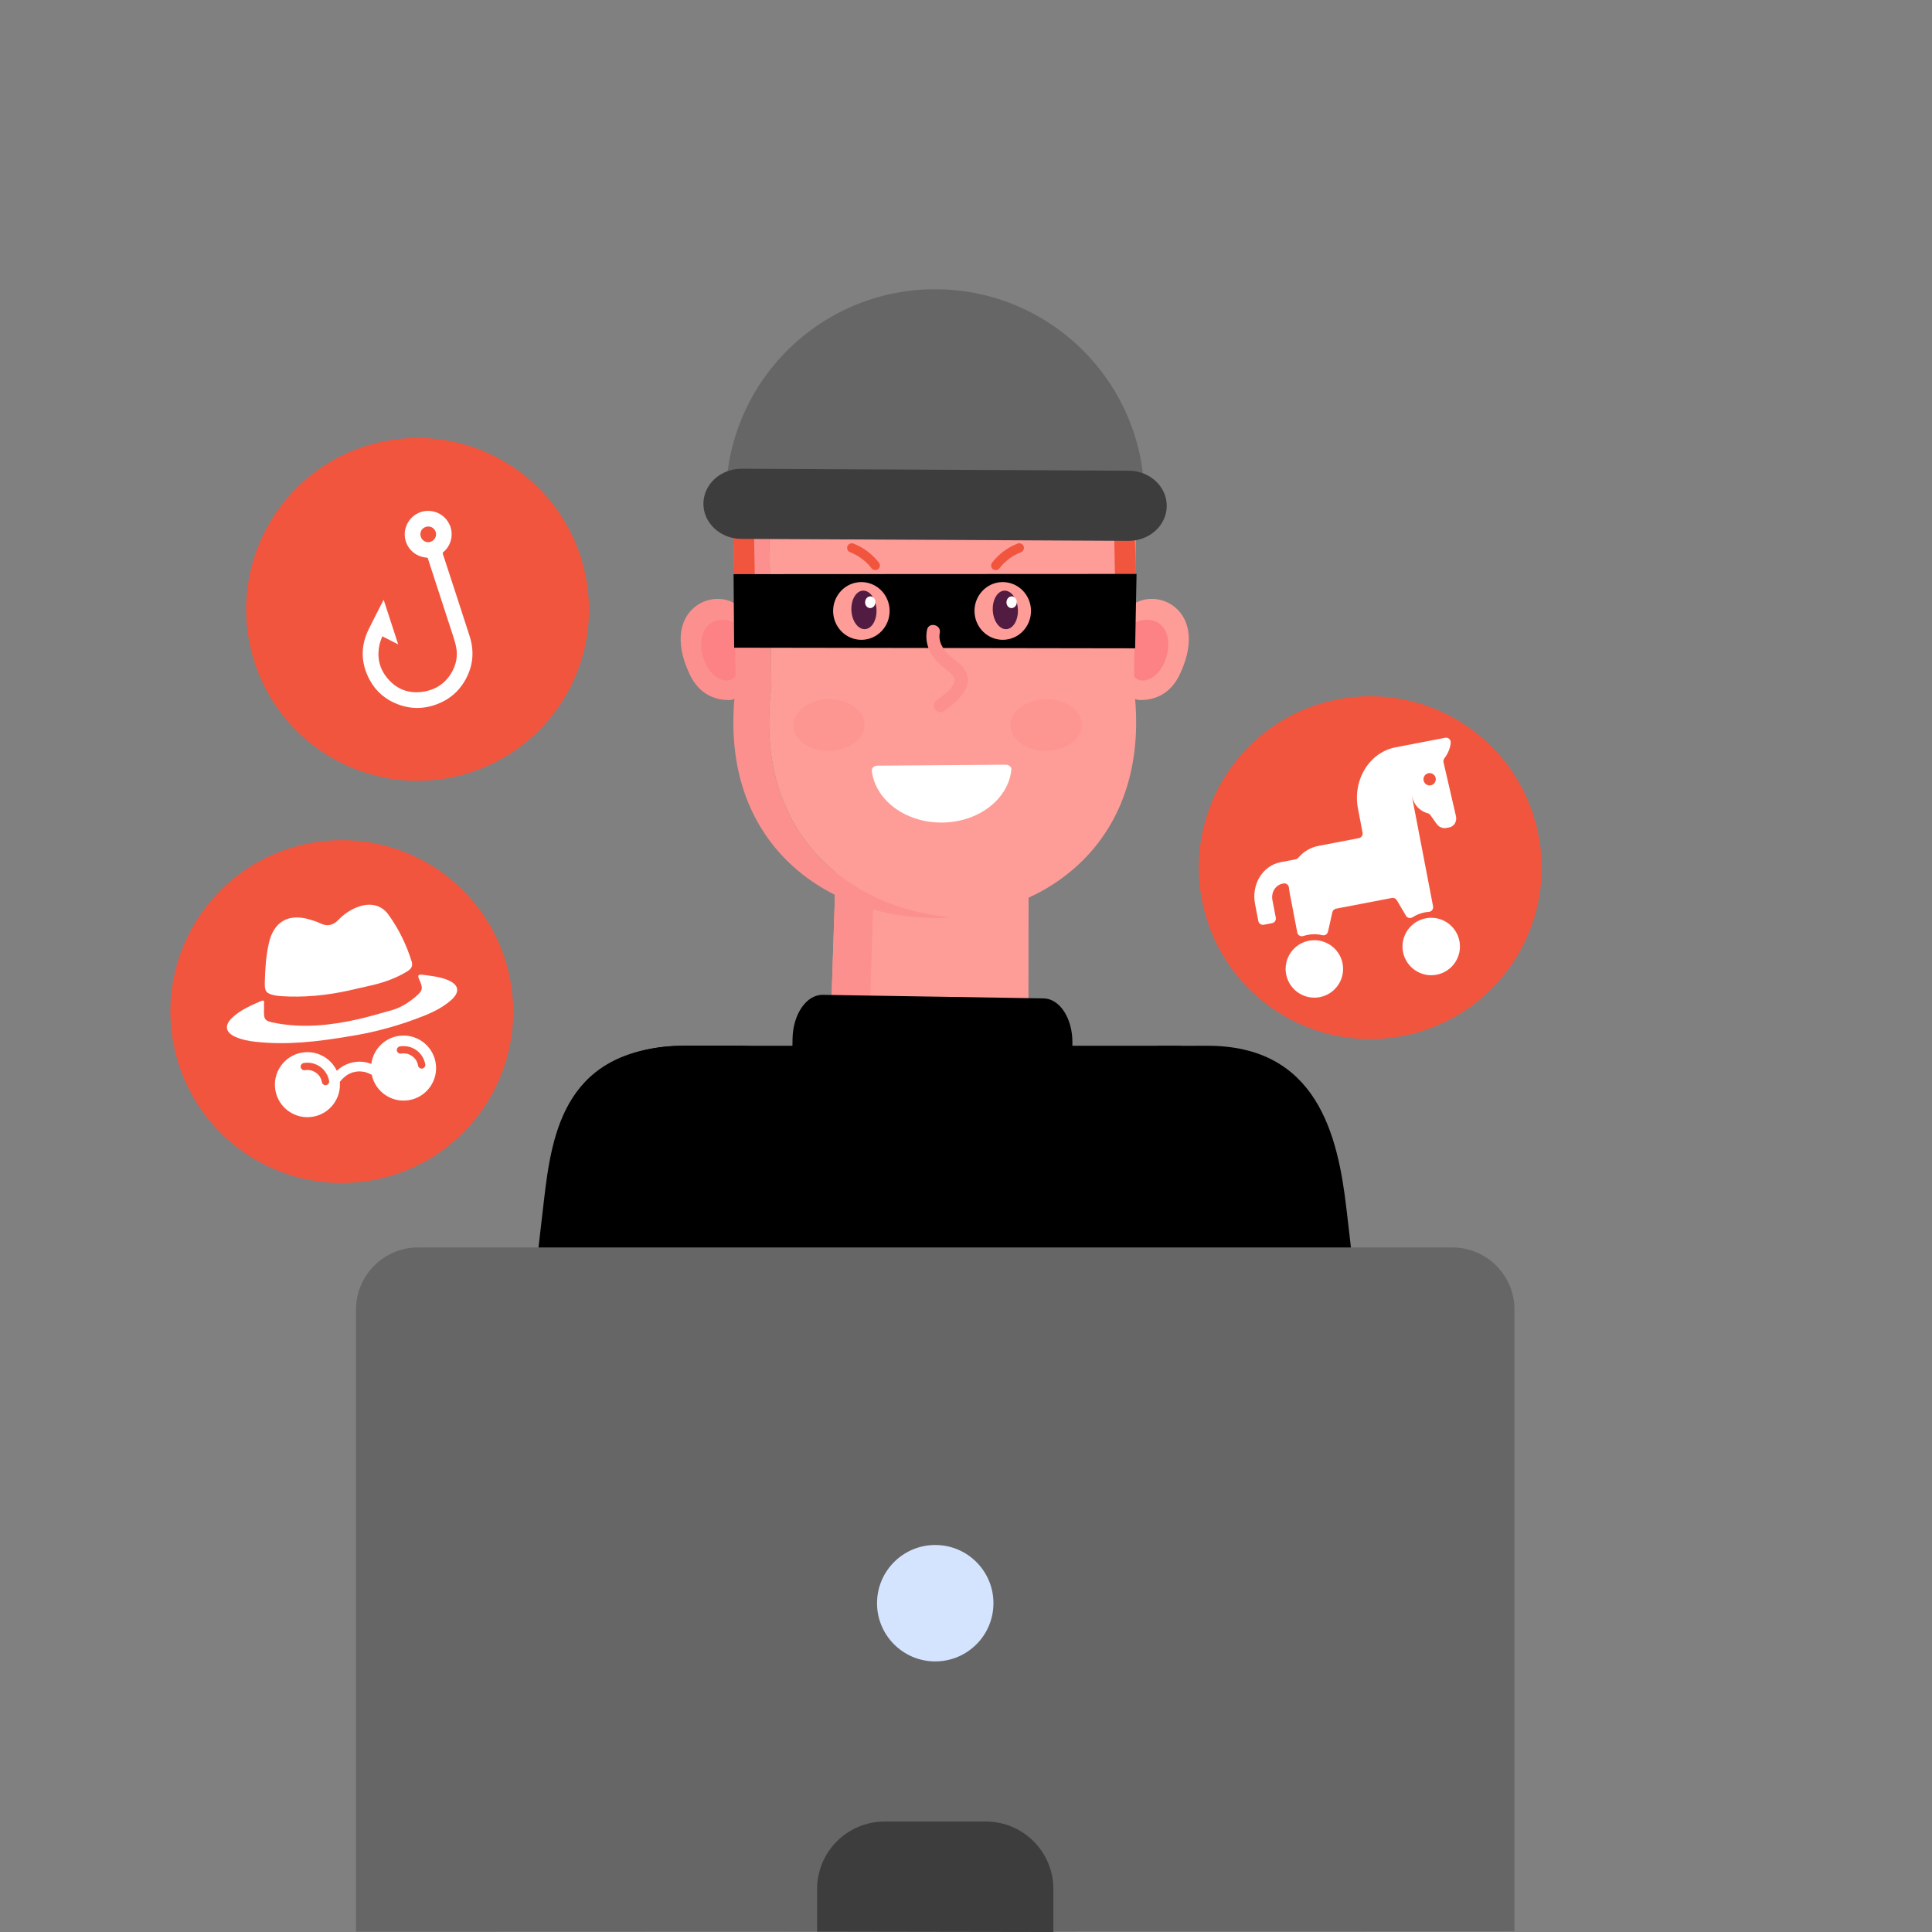 <?xml version="1.0" encoding="UTF-8"?>
<svg id="uuid-f35388e6-7c0f-4550-b3f7-609f92ca187f" data-name="Ebene 50" xmlns="http://www.w3.org/2000/svg" viewBox="0 0 1500 1500">
  <rect x="0" y="0" width="1500" height="1500" fill="#808080" stroke="none"/>
  <g>
    <g>
      <g>
        <path d="M949.6,1246.62l-20.01-171.98,129.87-15.11,20.01,171.98c4.52,38.84-25.84,72.93-64.94,72.93h0c-33.18,0-61.1-24.86-64.94-57.82Z" style="fill: #273042; stroke-width: 0px;"/>
        <path d="M936.65,811.92c86.1-.45,102.12,69.83,108.69,126.29l14.12,121.31-129.87,15.11-30.56-262.57,37.62-.15Z" style="fill: #000; stroke-width: 0px;"/>
        <path d="M944.57,1288.06h-421.44v-423.2c0-29.24-14.6-52.94,14.64-52.94h376c17.01,0,30.8,13.79,30.8,30.8v445.34Z" style="fill: #000; stroke-width: 0px;"/>
        <path d="M732.94,1150.92l-.51,44.44-18.94-.52c-12.32-.43-21.96-10.77-21.53-23.09l1.71-49.06c.53-15.16,40.37-3.14,39.27,28.23Z" style="fill: #fe9d97; stroke-width: 0px;"/>
        <path d="M669.16,1295.3c-101.78-.19-219.07-.4-217.43-.4-33.87-.02-61.54-27.71-61.52-62.06.5-34.65,28.2-61.54,62.06-61.51,1.67,0,116.74.22,216.89.4" style="fill: #273042; stroke-width: 0px;"/>
        <path d="M669.16,1171.73c78.29.15,147.46.27,146.2.27,34.11-.22,62.01,27.7,61.75,61.82-.26,34.11-27.95,61.77-61.82,61.75-1.28,0-69.28-.13-146.12-.27" style="fill: #fe9d97; stroke-width: 0px;"/>
        <path d="M520.71,1225.55l19.67-164.99-130.58-15.2-18.96,165.07c-4.52,38.84,25.84,72.93,64.94,72.93h0c33.18,0,61.1-24.86,64.94-57.82Z" style="fill: #273042; stroke-width: 0px;"/>
        <path d="M531.32,811.92c-86.1-.45-102.12,69.83-108.69,126.29l-14.12,121.31,129.87,15.11,6.6-56.7,23.96-205.87-37.62-.15Z" style="fill: #000; stroke-width: 0px;"/>
      </g>
      <g>
        <path d="M798.43,801.96l.19-122.84c-31.14-1.02-157.74-5.14-149.69-4.88l-3.76,113.96c-8.68,97.68,144.48,111.3,153.26,13.76Z" style="fill: #fe9d97; stroke-width: 0px;"/>
        <path d="M673.54,853.25c.51-40.22,1.95-71.63,5.08-167.36l119.86,3.92.09-10.68-149.63-4.88-3.76,113.96c-2.64,29.69,9.68,51.63,28.37,65.05Z" style="fill: #fc908e; stroke-width: 0px;"/>
        <path d="M578.53,476.31c-16.16-25.43-68.82-7.38-43.13,47.09,5.99,12.71,16.12,20.14,30.91,20.13,4.72,0,8.64-3.68,9.04-8.39,4.86-56.72,5.48-55.2,3.18-58.84Z" style="fill: #fc908e; stroke-width: 0px;"/>
        <path d="M573.87,486.48c-3.91-4.67-10.9-6.11-16.8-4.83-21.08,4.6-13.43,43.12,5.42,46.6l.1.02c5.25.96,10.16-2.92,10.61-8.24,2.49-29.1,3.37-30.32.66-33.55Z" style="fill: #fd8285; stroke-width: 0px;"/>
        <path d="M872.94,476.31c16.16-25.43,68.82-7.38,43.13,47.09-5.99,12.71-16.12,20.14-30.91,20.13-4.72,0-8.64-3.68-9.04-8.39-4.86-56.72-5.48-55.2-3.18-58.84Z" style="fill: #fe9d97; stroke-width: 0px;"/>
        <path d="M877.6,486.48c3.91-4.67,10.9-6.11,16.8-4.83,21.08,4.6,13.43,43.12-5.42,46.6l-.1.02c-5.25.96-10.16-2.92-10.61-8.24-2.49-29.1-3.37-30.32-.66-33.55Z" style="fill: #fd8285; stroke-width: 0px;"/>
        <path d="M882.5,408.62h0c-.01-.32-.02-.34,0,0Z" style="fill: #fe9d97; stroke-width: 0px;"/>
        <path d="M739.61,712.17c-3.73.31-7.47.49-11.22.57v.04c-.88.01-1.77,0-2.65-.01-.88.01-1.77.02-2.65.01v-.04c-84.7-1.73-166.92-60.64-151.94-179.26-.13-10.21-2.14-166.87-2.17-169.86.55-41.59,32.39-73.8,72.37-74.2l81.74-1.33v-.09l2.65.04,2.65-.04v.09l11.22.19-70.52,1.15c-39.99.4-71.82,32.61-72.38,74.2.04,2.99,2.04,159.65,2.17,169.86-14.3,113.37,60.17,172.19,140.73,178.7Z" style="fill: #fc908e; stroke-width: 0px;"/>
        <path d="M880.33,533.47c14.31,113.36-60.15,172.19-140.72,178.7-80.56-6.5-155.03-65.32-140.73-178.7-.13-10.21-2.13-166.87-2.17-169.86.56-41.59,32.4-73.8,72.38-74.2l70.52-1.15,70.52,1.15c39.98.4,71.82,32.61,72.37,74.2-.03,2.99-2.04,159.65-2.17,169.86Z" style="fill: #fe9d97; stroke-width: 0px;"/>
        <path d="M568.97,408.62c.02-.34.01-.32,0,0h0Z" style="fill: #fe9d97; stroke-width: 0px;"/>
        <path d="M883.65,446.03h0c-.01-.32-.02-.34,0,0Z" style="fill: #fe9d97; stroke-width: 0px;"/>
        <path d="M570.12,446.03c.02-.34.01-.32,0,0h0Z" style="fill: #fe9d97; stroke-width: 0px;"/>
      </g>
      <polygon points="672.39 1163.05 672.4 1163.66 676.58 1302.89 650.01 1303.69 644.86 1303.84 644.85 1303.68 640.67 1163.99 653.07 1163.62 672.39 1163.05" style="fill: #20242b; stroke-width: 0px;"/>
      <path d="M392.85,1186.74l29.42-254.36c6.22-53.78,16.58-119.41,109.48-120.49h51.14c-86.69,4.33-107.43,65.65-123.22,119.89l-66.82,254.97Z" style="fill: #000; stroke-width: 0px;"/>
      <polygon points="537.77 1010.92 495.68 1161.72 611.1 1164.85 509.88 1150.08 537.77 1010.92" style="fill: #20242b; stroke-width: 0px;"/>
    </g>
    <g>
      <path d="M1175.83,1499.37v-482.57c0-26.67-21.62-48.29-48.29-48.29H324.69c-26.67,0-48.29,21.62-48.29,48.29v482.9l899.43-.32Z" style="fill: #666; stroke-width: 0px;"/>
      <path d="M817.85,1500v-33.31c0-28.97-23.48-52.45-52.45-52.45h-78.56c-28.97,0-52.45,23.48-52.45,52.45v33.01l183.46.31Z" style="fill: #3d3d3d; stroke-width: 0px;"/>
      <circle cx="726.12" cy="1244.72" r="45.19" style="fill: #d4e4ff; stroke-width: 0px;"/>
    </g>
    <path d="M571.09,475.68l-.66.42-1.28-72.87,16.09-.28.79,44.96c.2,11.23-5.47,21.75-14.95,27.77Z" style="fill: #f2553e; stroke-width: 0px;"/>
    <path d="M866.8,475.68l-.66.42-1.28-72.87,16.09-.28.79,44.96c.2,11.23-5.47,21.75-14.95,27.77Z" style="fill: #f2553e; stroke-width: 0px;"/>
    <path d="M563.57,386.21c.46-89.72,73.56-162.09,163.29-161.63,89.72.46,162.09,73.56,161.63,163.29" style="fill: #666; stroke-width: 0px;"/>
    <path d="M876.13,419.92l-300.55-1.53c-16.34-.08-29.53-12.34-29.45-27.38.08-15.04,13.39-27.16,29.73-27.08l300.55,1.53c16.34.08,29.53,12.34,29.45,27.38-.08,15.04-13.39,27.16-29.73,27.08Z" style="fill: #3d3d3d; stroke-width: 0px;"/>
    <polygon points="881.31 503.35 570 502.87 569.54 445.76 882.42 445.6 881.31 503.35" style="fill: #000; stroke-width: 0px;"/>
    <path d="M646.84,474.66c.18,12.37,10.15,22.26,22.26,22.08,12.11-.18,21.78-10.36,21.6-22.73-.18-12.37-10.15-22.26-22.26-22.08-12.11.18-21.78,10.36-21.6,22.73Z" style="fill: #fe9d97; stroke-width: 0px;"/>
    <g>
      <path d="M661.03,474.07c.47,8.25,5.2,14.7,10.58,14.4,5.38-.3,9.36-7.24,8.9-15.5-.47-8.25-5.2-14.7-10.58-14.4-5.38.3-9.36,7.24-8.9,15.5Z" style="fill: #521b42; stroke-width: 0px;"/>
      <path d="M679.68,467.88c-.2,2.51-2.15,4.41-4.36,4.24-2.21-.17-3.84-2.35-3.65-4.86.2-2.51,2.15-4.41,4.36-4.24,2.21.17,3.84,2.35,3.65,4.86Z" style="fill: #fff; stroke-width: 0px;"/>
    </g>
    <path d="M756.6,474.66c.18,12.37,10.15,22.26,22.26,22.08,12.11-.18,21.78-10.36,21.6-22.73-.18-12.37-10.15-22.26-22.26-22.08-12.11.18-21.78,10.36-21.6,22.73Z" style="fill: #fe9d97; stroke-width: 0px;"/>
    <g>
      <path d="M770.8,474.07c.47,8.25,5.2,14.7,10.58,14.4,5.38-.3,9.36-7.24,8.9-15.5-.47-8.25-5.2-14.7-10.58-14.4-5.38.3-9.36,7.24-8.9,15.5Z" style="fill: #521b42; stroke-width: 0px;"/>
      <path d="M789.44,467.88c-.2,2.51-2.15,4.41-4.36,4.24-2.21-.17-3.84-2.35-3.65-4.86.2-2.51,2.15-4.41,4.36-4.24,2.21.17,3.84,2.35,3.65,4.86Z" style="fill: #fff; stroke-width: 0px;"/>
    </g>
    <ellipse cx="643.61" cy="562.86" rx="27.65" ry="20.02" transform="translate(-9.77 11.37) rotate(-1)" style="fill: #fc908e; opacity: .62; stroke-width: 0px;"/>
    <ellipse cx="812.21" cy="562.86" rx="27.65" ry="20.02" transform="translate(-9.74 14.32) rotate(-1)" style="fill: #fc908e; opacity: .62; stroke-width: 0px;"/>
    <path d="M719.75,488.98c-1.34,6.4-.1,12.84,3.15,18.49,3.09,5.37,7.73,9.25,12.51,13.04,3.45,2.75,7.58,5.98,4.95,10.66-2.82,5.03-8.42,8.99-12.97,12.32-2.22,1.63-3.19,4.55-1.66,7.03,1.36,2.21,4.79,3.3,7.03,1.66,9.46-6.94,24.3-18.38,16.65-31.71-3.13-5.46-9.02-8.45-13.39-12.74-4.31-4.24-7.66-10.05-6.36-16.28,1.35-6.43-8.56-8.92-9.91-2.48h0Z" style="fill: #fc908e; stroke-width: 0px;"/>
    <path d="M676.86,598.25c2.55,22.84,26.07,40.59,54.53,40.38,28.46-.21,51.63-18.31,53.84-41.19.15-1.43-.89-2.72-2.48-3.36-.56-.26-1.27-.38-1.98-.37l-99.41.75c-1.35.01-2.53.47-3.4,1.26-.71.72-1.18,1.57-1.09,2.54Z" style="fill: #fff; stroke-width: 0px;"/>
    <path d="M676.63,441.19c-.58-.75-1.18-1.49-1.81-2.2-.15-.17-.3-.34-.45-.51-.07-.08-.61-.64-.24-.26.37.38-.18-.18-.25-.25-.19-.19-.38-.39-.58-.58-1.33-1.3-2.74-2.51-4.23-3.62-.72-.54-1.47-1.06-2.23-1.56-.19-.12-.38-.25-.57-.37.79.47-.03,0-.14-.08-.39-.23-.78-.46-1.18-.68-1.66-.92-3.39-1.73-5.16-2.42-1.76-.69-2.63-3.13-1.77-4.79.94-1.82,2.91-2.51,4.79-1.77,7.76,3.04,14.59,8.27,19.68,14.85,1.16,1.5.79,3.99-.81,5.04-1.68,1.11-3.81.79-5.04-.81h0Z" style="fill: #f2553e; stroke-width: 0px;"/>
    <path d="M776.04,441.19c.58-.75,1.18-1.49,1.81-2.2.15-.17.3-.34.45-.51.07-.08.61-.64.24-.26-.37.38.18-.18.25-.25.19-.19.38-.39.58-.58,1.33-1.3,2.74-2.51,4.23-3.62.72-.54,1.47-1.06,2.23-1.56.19-.12.38-.25.57-.37-.79.47.03,0,.14-.08.39-.23.78-.46,1.18-.68,1.66-.92,3.39-1.73,5.16-2.42,1.76-.69,2.63-3.13,1.77-4.79-.94-1.82-2.91-2.51-4.79-1.77-7.76,3.04-14.59,8.27-19.68,14.85-1.16,1.5-.79,3.99.81,5.04,1.68,1.11,3.81.79,5.04-.81h0Z" style="fill: #f2553e; stroke-width: 0px;"/>
    <path d="M832.61,809.96l-1.32,82.12-217.28-3.5,1.32-82.12c.31-19.02,10.81-34.27,23.46-34.07l171.46,2.76c12.65.2,22.66,15.79,22.36,34.8Z" style="fill: #000; stroke-width: 0px;"/>
  </g>
  <g>
    <path d="M378.86,854.94c-38.44,62.69-120.42,82.35-183.1,43.91-62.61-38.39-82.27-120.37-43.83-183.06,38.39-62.61,120.37-82.27,182.98-43.88,62.69,38.44,82.34,120.42,43.95,183.03Z" style="fill: #f2553e; stroke-width: 0px;"/>
    <g>
      <g>
        <path d="M270.77,769.06c-17.41,3.81-35.01,5.53-52.83,4.33-1.51-.1-3.03-.27-4.52-.58-6.76-1.4-8-3.02-7.84-9.9.23-10.3.91-20.57,3.17-30.64,3.71-16.56,15.01-23.2,31.31-18.49,2.91.84,5.86,1.75,8.57,3.08,5.52,2.7,10.03,1.54,14.17-2.73,4.52-4.67,9.8-8.22,16.02-10.33,8.82-2.99,17.32-1.21,22.71,6.25,8.03,11.11,14.03,23.38,18.1,36.54,1.33,4.3-1.24,6.27-4.24,8.06-9.39,5.61-19.65,8.86-30.28,11.13-4.79,1.02-9.56,2.18-14.34,3.27Z" style="fill: #fff; stroke-width: 0px;"/>
        <path d="M272.86,804.31c-26.92,4.62-50.39,7.15-74.15,4.56-5.4-.59-10.71-1.57-15.71-3.73-7.92-3.42-9.05-8.94-2.89-14.83,6.46-6.17,14.61-9.62,22.65-13.15,1.7-.75,2.55-.34,2.25,1.73-.17,1.16.02,2.36-.01,3.54-.29,9.53.02,10.23,9.4,11.96,21.32,3.93,42.43,1.68,63.35-3,8.73-1.95,17.3-4.62,25.95-6.94,7.17-1.93,13.26-5.81,18.87-10.51,5.51-4.61,6.14-6.51,3.08-13.07-1.91-4.11-.76-4.51,3.12-3.99,6.37.86,12.75,1.48,18.76,3.96,8.79,3.62,9.9,9.27,2.75,15.62-8.23,7.32-18.33,11.29-28.49,15.02-17.03,6.26-34.57,10.57-48.94,12.83Z" style="fill: #fff; stroke-width: 0px;"/>
      </g>
      <g>
        <path d="M309.04,804.35c-11.19,1.93-19.37,10.95-20.75,21.66-1.94-.74-3.94-1.28-6.03-1.55-7.45-.95-15.37,1.63-20.74,6.9-4.72-10.02-15.69-16.08-27.14-14.11-13.74,2.38-22.96,15.44-20.58,29.18,2.38,13.74,15.44,22.96,29.18,20.58,13.04-2.25,21.99-14.13,20.85-27.08.77-.85,1.54-1.69,2.3-2.54-.48.53-.24.26.05-.03.29-.29.59-.58.89-.85.66-.6,1.36-1.15,2.1-1.67.1-.07.2-.14.3-.2.31-.18.61-.36.92-.53.77-.42,1.56-.79,2.38-1.11.29-.12.59-.22.89-.32.19-.02.46-.14.62-.18.8-.21,1.62-.38,2.44-.49.35-.05.71-.09,1.06-.13.16-.02.33-.03.49-.04.34.05.77-.02,1.11,0,.48.01.95.04,1.43.09.73.07,1.44.19,2.15.32,0,0-.02-.01-.03-.02,0,0,.02.02.04.03.07.01.14.02.21.04.2.04.23.06.17.06.13.03.25.05.28.06.39.11.78.23,1.17.36.96.33,1.89.74,2.81,1.18.34.16.68.32,1.01.48,2.77,13.25,15.56,22.02,29.01,19.7,13.74-2.38,22.96-15.44,20.58-29.18-2.38-13.74-15.44-22.96-29.18-20.58ZM253.21,842.51c-1.51.33-3.02-.85-3.28-2.32-.09-.49-.19-.97-.33-1.45,0-.03-.01-.05-.02-.07,0-.01,0-.02-.01-.03-.07-.18-.13-.36-.2-.54-.16-.41-.35-.82-.55-1.22-.11-.23-.24-.45-.36-.67-.05-.08-.1-.16-.14-.24-.11-.18-.06-.11.15.22-.05-.33-.55-.8-.77-1.06-.27-.34-.56-.67-.86-.98-.08-.08-.43-.53-.53-.52.09.08.17.16.26.24-.09-.08-.19-.16-.28-.24-.33-.28-.67-.55-1.02-.79-.35-.25-.72-.48-1.09-.7-.04-.03-.09-.05-.14-.08-.18-.08-.36-.18-.55-.26-.4-.18-.8-.34-1.21-.48-.31-.1-.95-.42-1.26-.36.41.09.47.11.17.05-.06-.01-.12-.02-.19-.04-.25-.05-.5-.09-.75-.12-.44-.06-.89-.09-1.33-.11-.19,0-.39,0-.58,0-.02,0-.02,0-.04,0-.06,0-.12,0-.17.01-.46.03-.92.09-1.37.17-1.57.26-2.95-.8-3.28-2.32-.33-1.49.85-3.04,2.32-3.28,4.44-.74,9.06.27,12.75,2.87,3.69,2.6,6.19,6.62,6.99,11.05.28,1.57-.82,2.95-2.32,3.28ZM273.78,832.64s.07-.03.11-.04c.46-.16.13-.04-.11.04ZM327.85,829.61c-1.51.33-3.02-.85-3.28-2.32-.09-.49-.19-.97-.33-1.45,0-.03-.01-.05-.02-.07,0-.01,0-.02-.01-.03-.07-.18-.13-.36-.2-.54-.16-.41-.35-.82-.55-1.22-.11-.23-.24-.45-.36-.67-.05-.08-.1-.16-.14-.24-.11-.18-.06-.11.15.22-.05-.33-.55-.8-.77-1.06-.27-.34-.56-.67-.86-.98-.08-.08-.43-.53-.53-.52.09.08.17.16.26.24-.09-.08-.19-.16-.28-.24-.33-.28-.67-.55-1.02-.79s-.72-.48-1.09-.7c-.04-.03-.09-.05-.14-.08-.18-.08-.36-.18-.55-.26-.4-.18-.8-.34-1.21-.48-.31-.1-.95-.42-1.26-.36.41.09.47.11.17.05-.06-.01-.12-.02-.19-.04-.25-.05-.5-.09-.75-.12-.44-.06-.89-.09-1.33-.11-.19,0-.39,0-.58,0-.02,0-.02,0-.04,0-.06,0-.12,0-.17.01-.46.03-.92.09-1.37.17-1.57.26-2.95-.8-3.28-2.32-.33-1.49.85-3.04,2.32-3.28,4.44-.74,9.06.27,12.75,2.87,3.69,2.6,6.19,6.62,6.99,11.05.28,1.57-.82,2.95-2.32,3.28Z" style="fill: #fff; stroke-width: 0px;"/>
        <path d="M282.97,832.24s0,0,0,0c.08.08.32.11.39.1-.15-.03-.31-.07-.38-.1Z" style="fill: #fff; stroke-width: 0px;"/>
      </g>
    </g>
  </g>
  <g>
    <path d="M437.7,542.69c-38.44,62.69-120.42,82.35-183.1,43.91-62.61-38.39-82.27-120.37-43.83-183.06,38.39-62.61,120.37-82.27,182.98-43.88,62.69,38.44,82.34,120.42,43.95,183.03Z" style="fill: #f2553e; stroke-width: 0px;"/>
    <path d="M349.03,407.31c-4.47-9.77-16.44-13.61-25.68-8.25-6.95,4.04-10.51,12.32-8.62,20.03,1.89,7.72,8.48,13.26,16.49,13.83.56.04.84.19,1.02.76,2.21,6.86,4.44,13.7,6.67,20.55,3.88,11.91,7.78,23.81,11.63,35.73,1.26,3.9,2.64,7.78,3.49,11.77,1.56,7.3.26,14.28-3.55,20.69-5.07,8.53-12.74,13.35-22.46,14.7-10.88,1.51-20.1-2.02-27.15-10.43-6.55-7.81-8.42-16.9-6.07-26.81.47-1.97,1.3-3.84,2-5.86,4.21,2.13,8.18,4.14,12.35,6.25-3.79-11.64-7.49-23-11.26-34.57-.24.44-.4.7-.54.97-3.67,7.2-7.4,14.37-10.98,21.62-6.6,13.36-6.33,26.71.75,39.75,4.92,9.07,12.48,15.35,22.16,18.92,10.9,4.02,21.72,3.45,32.31-1.18,7.93-3.46,14.23-8.91,18.75-16.3,6.81-11.15,8.3-23.05,4.31-35.48-6.84-21.31-13.83-42.56-20.78-63.83-.23-.72-.17-1.13.44-1.64,6.13-5.15,8.08-13.95,4.74-21.24ZM334.3,420.64c-3.23,1.04-6.55-.69-7.6-3.95-1.06-3.27.62-6.55,3.88-7.61,3.24-1.05,6.61.64,7.67,3.85,1.06,3.21-.72,6.67-3.95,7.71Z" style="fill: #fff; stroke-width: 0px;"/>
  </g>
  <g>
    <path d="M1177.34,743.21c-38.44,62.69-120.42,82.35-183.1,43.91-62.61-38.39-82.27-120.37-43.83-183.06,38.39-62.61,120.37-82.27,182.98-43.88,62.69,38.44,82.34,120.42,43.95,183.03Z" style="fill: #f2553e; stroke-width: 0px;"/>
    <g>
      <path d="M1016.25,730.37c-12.08,2.32-20.01,14.03-17.69,26.11,2.32,12.08,14.03,20.02,26.11,17.7s20.02-14.03,17.7-26.11-14.03-20.02-26.11-17.7Z" style="fill: #fff; stroke-width: 0px;"/>
      <path d="M1019.48,747.18c-2.81.54-4.65,3.26-4.11,6.07s3.26,4.65,6.07,4.11,4.65-3.26,4.11-6.07-3.26-4.65-6.07-4.11Z" style="fill: #fff; stroke-width: 0px;"/>
      <path d="M1106.99,712.95c-12.08,2.32-20.01,14.03-17.7,26.11,2.32,12.08,14.03,20.02,26.11,17.7,12.08-2.32,20.02-14.03,17.7-26.11-2.32-12.08-14.03-20.02-26.11-17.7Z" style="fill: #fff; stroke-width: 0px;"/>
      <path d="M1110.21,729.76c-2.81.54-4.65,3.26-4.11,6.07s3.26,4.65,6.07,4.11,4.65-3.26,4.11-6.07-3.26-4.65-6.07-4.11Z" style="fill: #fff; stroke-width: 0px;"/>
      <path d="M1122.04,572.81l-38.44,7.38c-20.47,3.93-33.56,25.3-29.26,47.73l3.56,18.56c.38,1.97-.91,3.87-2.88,4.25l-31.52,6.05c-6.24,1.2-11.58,4.53-15.52,9.19-.53.62-1.26,1.04-2.06,1.2l-11.68,2.24c-13.88,2.66-22.76,17.16-19.84,32.37l2.56,13.31c.38,1.97,2.28,3.26,4.25,2.88l6.43-1.24c1.97-.38,3.26-2.28,2.88-4.25l-2.61-13.59c-1.16-6.03,2.36-11.77,7.86-12.83l.68-.13c2.13-.41,4.13,1.13,4.3,3.3.1,1.27.27,2.56.52,3.84l5.93,30.89c.41,2.15,2.62,3.45,4.7,2.76,1.13-.38,2.29-.69,3.49-.92,3.86-.74,7.69-.6,11.29.27,1.97.48,3.94-.8,4.38-2.78l3.39-15.04c.32-1.41,1.44-2.49,2.85-2.76l43.36-8.32c1.51-.29,3.03.4,3.81,1.72l7.12,12.08c1.06,1.79,3.39,2.3,5.14,1.17,2.79-1.79,5.95-3.1,9.4-3.76,1.06-.2,2.13-.34,3.18-.41,2.17-.15,3.73-2.16,3.32-4.3l-16.61-86.49c2.03,10.55,9.56,13.49,12.51,14.24.82.21,1.53.71,2.02,1.41l4.81,6.77c1.79,2.52,4.71,3.77,7.53,3.23l2.39-.46c3.62-.7,5.94-4.48,5.18-8.46l-9.72-42.09c-.24-1.05,0-2.15.64-3.01,1.6-2.1,4.51-6.62,4.96-12.16.19-2.39-1.95-4.31-4.3-3.86ZM1110.86,609.71c-2.59.5-5.1-1.2-5.6-3.8-.5-2.59,1.2-5.1,3.8-5.6s5.1,1.2,5.6,3.8c.5,2.59-1.2,5.1-3.8,5.6Z" style="fill: #fff; stroke-width: 0px;"/>
    </g>
  </g>
</svg>